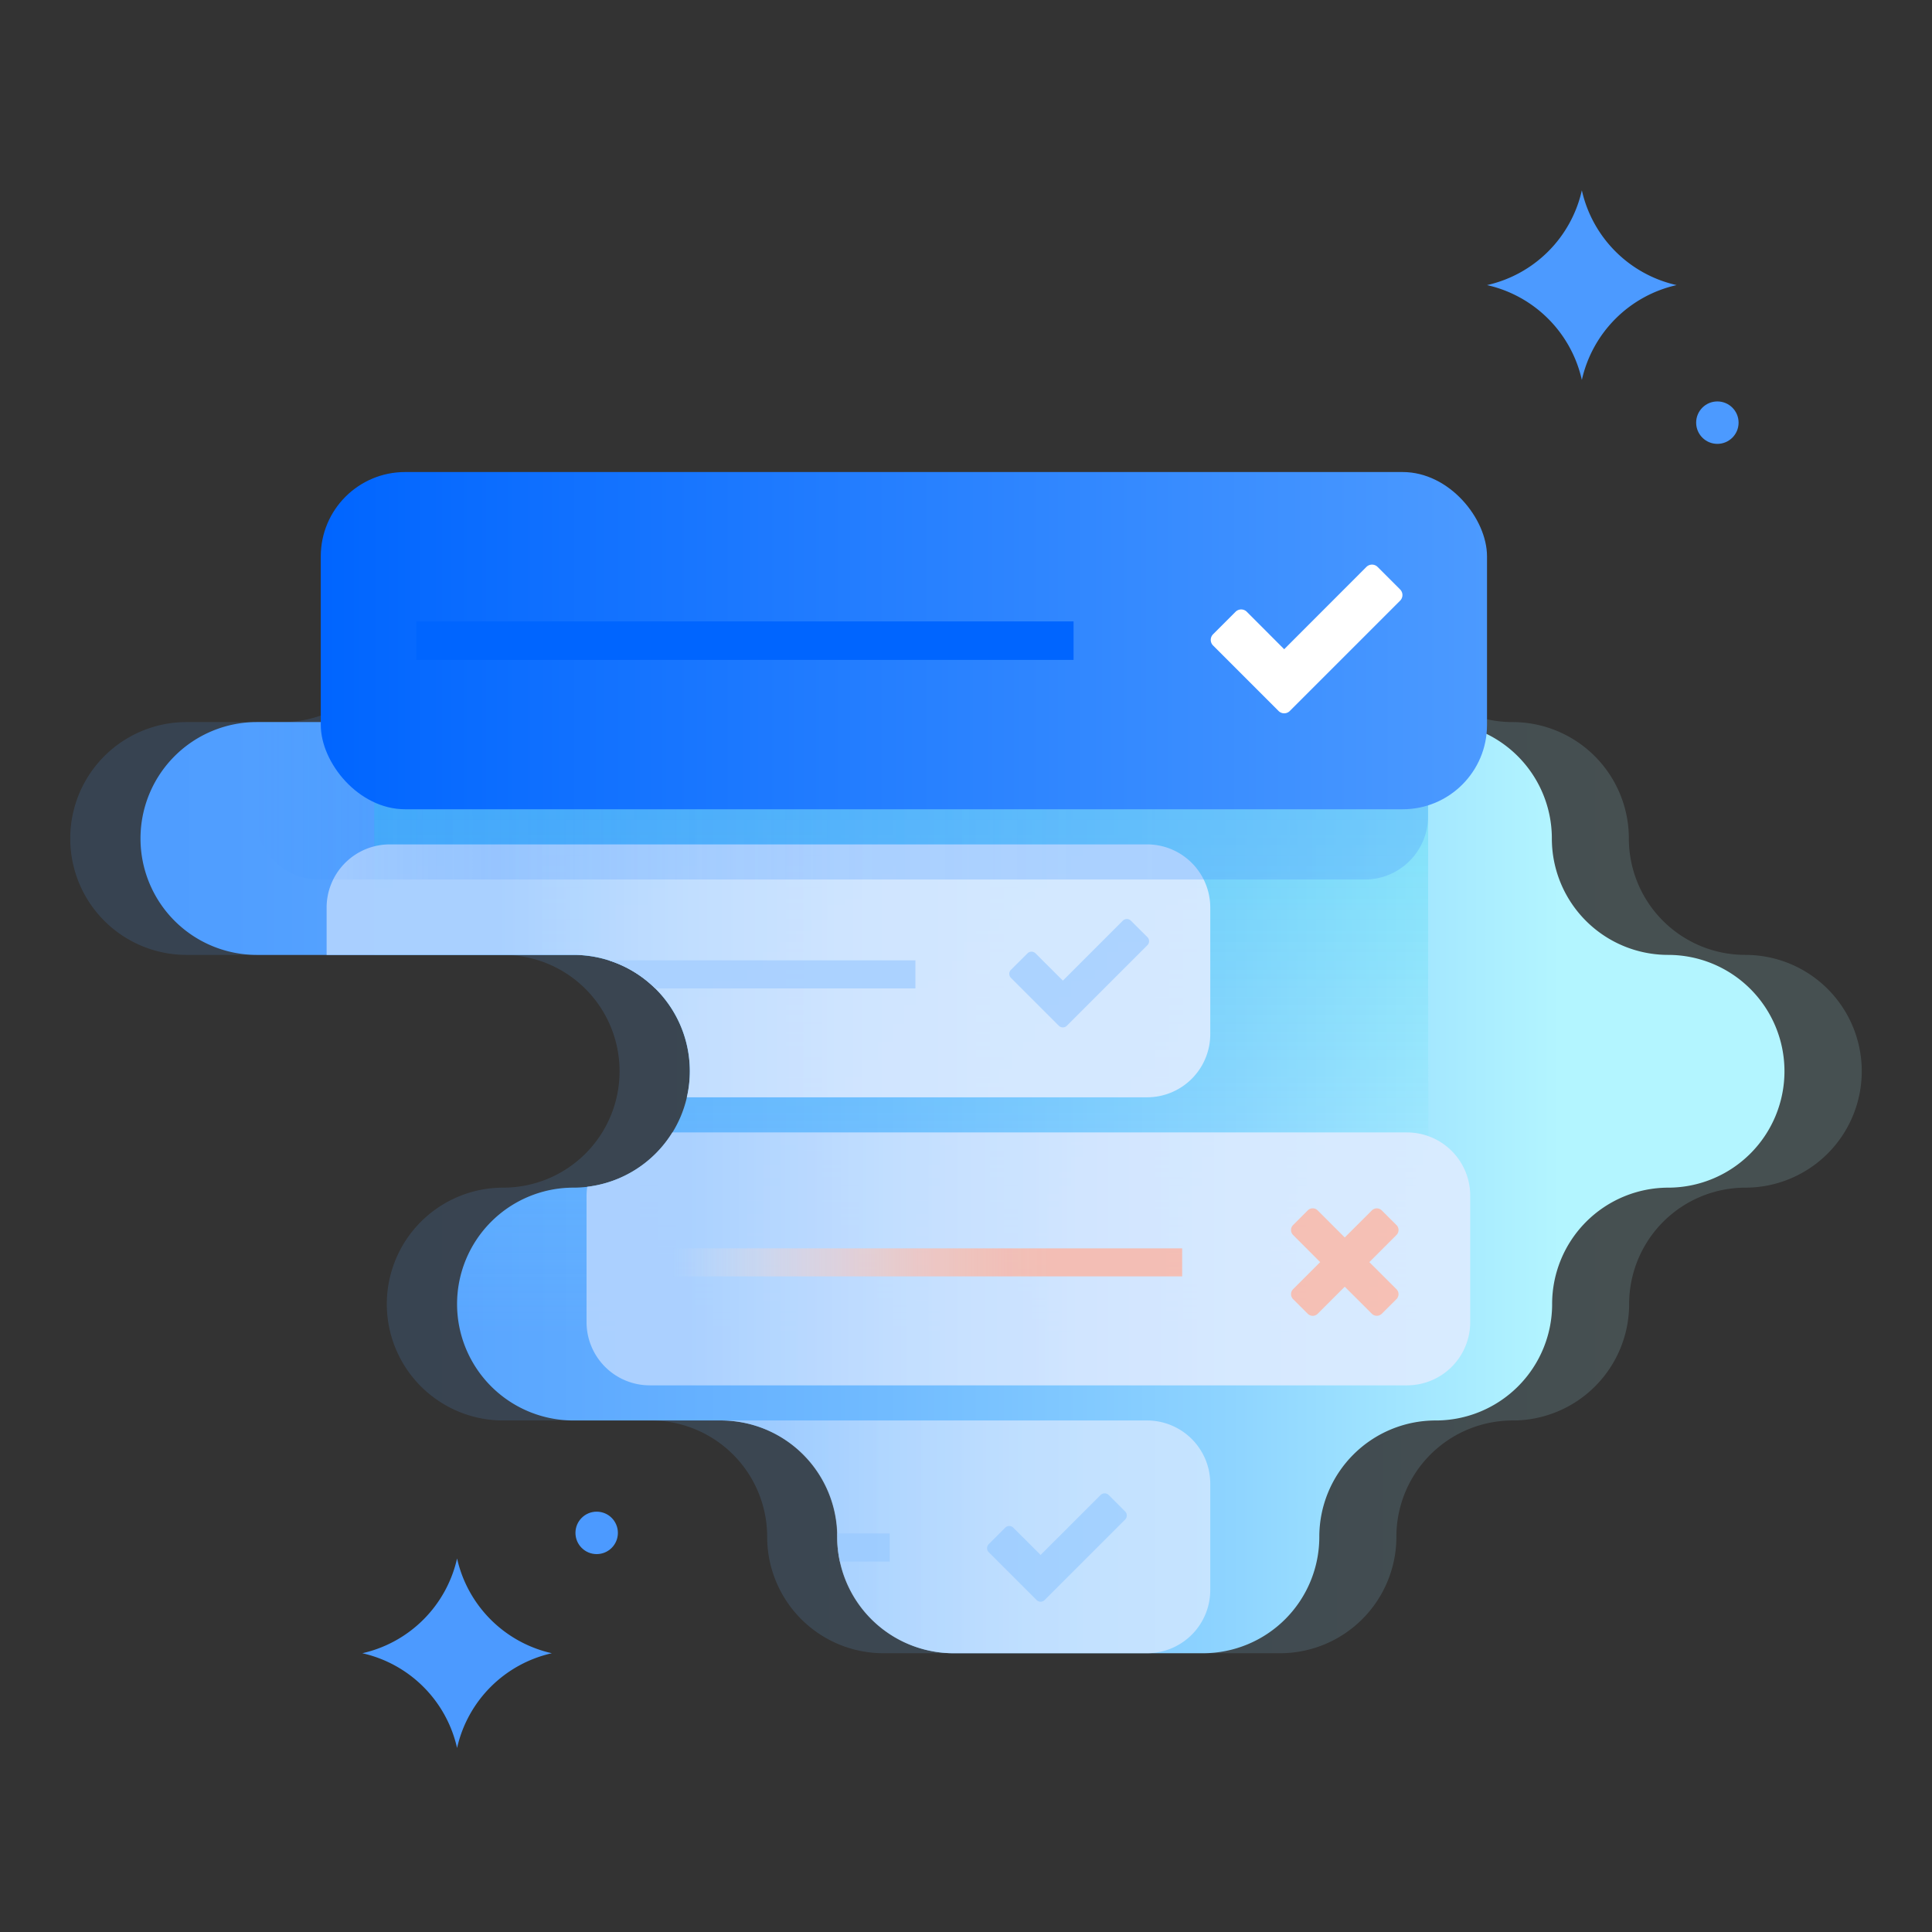 <svg id="Layer_1" data-name="Layer 1" xmlns="http://www.w3.org/2000/svg" xmlns:xlink="http://www.w3.org/1999/xlink" viewBox="0 0 275 275"><rect x="0" y="0" width="275" height="275" fill="#333333" stroke="none"/><defs><style>.cls-1{opacity:0.15;fill:url(#linear-gradient);}.cls-2{fill:url(#linear-gradient-2);}.cls-3{opacity:0.3;isolation:isolate;fill:url(#linear-gradient-3);}.cls-4{fill:#4c9aff;}.cls-5{opacity:0.9;}.cls-6{fill:url(#linear-gradient-4);}.cls-7{fill:#b2d4ff;}.cls-8{opacity:0.7;}.cls-9{fill:url(#linear-gradient-5);}.cls-10{fill:url(#linear-gradient-6);}.cls-11{fill:url(#linear-gradient-7);}.cls-12{fill:#0065ff;}.cls-13{fill:#fff;}.cls-14{fill:url(#linear-gradient-8);}.cls-15{fill:url(#linear-gradient-9);}.cls-16{fill:#ffbdad;}</style><linearGradient id="linear-gradient" x1="-24.79" y1="152.48" x2="230.21" y2="152.48" gradientUnits="userSpaceOnUse"><stop offset="0" stop-color="#4c9aff"/><stop offset="0.19" stop-color="#509eff"/><stop offset="0.39" stop-color="#5da9ff"/><stop offset="0.59" stop-color="#71bbff"/><stop offset="0.8" stop-color="#8ed4ff"/><stop offset="1" stop-color="#b3f5ff"/></linearGradient><linearGradient id="linear-gradient-2" x1="-11.93" y1="152.48" x2="222.11" y2="152.48" xlink:href="#linear-gradient"/><linearGradient id="linear-gradient-3" x1="128.27" y1="72.67" x2="128.27" y2="189.94" gradientUnits="userSpaceOnUse"><stop offset="0" stop-color="#00c7e5"/><stop offset="0.12" stop-color="#04c8e6" stop-opacity="0.98"/><stop offset="0.25" stop-color="#0ecbe7" stop-opacity="0.92"/><stop offset="0.39" stop-color="#20cfea" stop-opacity="0.82"/><stop offset="0.53" stop-color="#39d6ed" stop-opacity="0.68"/><stop offset="0.68" stop-color="#5adef2" stop-opacity="0.5"/><stop offset="0.83" stop-color="#81e8f8" stop-opacity="0.28"/><stop offset="0.99" stop-color="#aff4fe" stop-opacity="0.02"/><stop offset="1" stop-color="#b3f5ff" stop-opacity="0"/></linearGradient><linearGradient id="linear-gradient-4" x1="46.49" y1="138.19" x2="172.27" y2="138.19" gradientUnits="userSpaceOnUse"><stop offset="0.19" stop-color="#b2d4ff"/><stop offset="0.39" stop-color="#cae1ff"/><stop offset="0.58" stop-color="#d9e8ff"/><stop offset="0.74" stop-color="#deebff"/></linearGradient><linearGradient id="linear-gradient-5" x1="108.65" y1="218.75" x2="170.65" y2="218.75" gradientUnits="userSpaceOnUse"><stop offset="0" stop-color="#b2d4ff"/><stop offset="0.27" stop-color="#cae1ff"/><stop offset="0.53" stop-color="#d9e8ff"/><stop offset="0.74" stop-color="#deebff"/></linearGradient><linearGradient id="linear-gradient-6" x1="36.41" y1="113.96" x2="203.27" y2="113.96" gradientUnits="userSpaceOnUse"><stop offset="0" stop-color="#0065ff" stop-opacity="0"/><stop offset="0.15" stop-color="#1b78ff" stop-opacity="0.11"/><stop offset="0.31" stop-color="#3187ff" stop-opacity="0.19"/><stop offset="0.49" stop-color="#4092ff" stop-opacity="0.25"/><stop offset="0.7" stop-color="#4998ff" stop-opacity="0.29"/><stop offset="1" stop-color="#4c9aff" stop-opacity="0.3"/></linearGradient><linearGradient id="linear-gradient-7" x1="45.66" y1="91.19" x2="211.66" y2="91.19" gradientUnits="userSpaceOnUse"><stop offset="0" stop-color="#0065ff"/><stop offset="1" stop-color="#4c9aff"/></linearGradient><linearGradient id="linear-gradient-8" x1="83.49" y1="179.19" x2="209.27" y2="179.19" gradientUnits="userSpaceOnUse"><stop offset="0.11" stop-color="#b2d4ff"/><stop offset="0.34" stop-color="#cae1ff"/><stop offset="0.56" stop-color="#d9e8ff"/><stop offset="0.74" stop-color="#deebff"/></linearGradient><linearGradient id="linear-gradient-9" x1="95.49" y1="179.69" x2="168.27" y2="179.69" gradientUnits="userSpaceOnUse"><stop offset="0" stop-color="#ffebe5" stop-opacity="0"/><stop offset="0.03" stop-color="#ffe8e2" stop-opacity="0.06"/><stop offset="0.14" stop-color="#ffddd4" stop-opacity="0.31"/><stop offset="0.26" stop-color="#ffd3c8" stop-opacity="0.52"/><stop offset="0.37" stop-color="#ffcbbe" stop-opacity="0.69"/><stop offset="0.47" stop-color="#ffc5b7" stop-opacity="0.83"/><stop offset="0.57" stop-color="#ffc1b1" stop-opacity="0.92"/><stop offset="0.66" stop-color="#ffbeae" stop-opacity="0.98"/><stop offset="0.74" stop-color="#ffbdad"/></linearGradient></defs><path class="cls-1" d="M231.85,119.35h0a16.57,16.57,0,0,0-16.57-16.57h0a16.55,16.55,0,0,1-16.56-16.56h0a16.57,16.57,0,0,0-16.57-16.57H73.31A16.56,16.56,0,0,0,56.75,86.22h0a16.56,16.56,0,0,1-16.57,16.56H26.55A16.56,16.56,0,0,0,10,119.35h0a16.56,16.56,0,0,0,16.56,16.57H71.63a16.55,16.55,0,0,1,16.56,16.56h0a16.56,16.56,0,0,1-16.56,16.57h0a16.57,16.57,0,0,0-16.57,16.57h0a16.57,16.57,0,0,0,16.57,16.57h21a16.56,16.56,0,0,1,16.57,16.56h0a16.56,16.56,0,0,0,16.56,16.57h56.43a16.57,16.57,0,0,0,16.57-16.57h0a16.55,16.55,0,0,1,16.56-16.56h0a16.57,16.57,0,0,0,16.57-16.57h0a16.57,16.57,0,0,1,16.57-16.57h0A16.57,16.57,0,0,0,265,152.48h0a16.56,16.56,0,0,0-16.57-16.56h0A16.57,16.57,0,0,1,231.85,119.35Z"/><path class="cls-2" d="M220.89,119.35h0a16.57,16.57,0,0,0-16.57-16.57h0a16.56,16.56,0,0,1-16.57-16.56h0a16.56,16.56,0,0,0-16.56-16.57H83.31A16.56,16.56,0,0,0,66.75,86.22h0a16.56,16.56,0,0,1-16.57,16.56H36.55A16.56,16.56,0,0,0,20,119.35h0a16.56,16.56,0,0,0,16.56,16.57H81.63a16.55,16.55,0,0,1,16.56,16.56h0a16.56,16.56,0,0,1-16.56,16.57h0a16.57,16.57,0,0,0-16.57,16.57h0a16.57,16.57,0,0,0,16.57,16.57h21a16.56,16.56,0,0,1,16.57,16.56h0a16.56,16.56,0,0,0,16.56,16.57h35.47a16.56,16.56,0,0,0,16.56-16.57h0a16.56,16.56,0,0,1,16.57-16.56h0a16.57,16.57,0,0,0,16.57-16.57h0a16.56,16.56,0,0,1,16.56-16.57h0A16.57,16.57,0,0,0,254,152.48h0a16.56,16.56,0,0,0-16.57-16.56h0A16.56,16.56,0,0,1,220.89,119.35Z"/><path class="cls-3" d="M203.27,102.73a16.55,16.55,0,0,1-15.52-16.51h0a16.56,16.56,0,0,0-16.56-16.57H83.31A16.56,16.56,0,0,0,66.75,86.22h0a16.56,16.56,0,0,1-13.48,16.26v33.44H81.63a16.55,16.55,0,0,1,16.56,16.56h0a16.56,16.56,0,0,1-16.56,16.57,16.57,16.57,0,0,0-16.57,16.57h0a16.57,16.57,0,0,0,16.57,16.57h21a16.56,16.56,0,0,1,16.57,16.56h0a16.56,16.56,0,0,0,16.56,16.57h35.47a16.56,16.56,0,0,0,16.56-16.57h0a16.55,16.55,0,0,1,15.52-16.51Z"/><path class="cls-4" d="M65.06,221.83h0a17.85,17.85,0,0,1-13.49,13.49h0a17.83,17.83,0,0,1,13.49,13.49h0a17.82,17.82,0,0,1,13.49-13.49h0a17.83,17.83,0,0,1-13.49-13.49Z"/><circle class="cls-4" cx="84.93" cy="218.19" r="3.02"/><g class="cls-5"><path class="cls-6" d="M163.27,120.19H55.49a9,9,0,0,0-9,9v6.73H81.63a16.55,16.55,0,0,1,16.56,16.56h0a16.23,16.23,0,0,1-.43,3.71h65.51a9,9,0,0,0,9-9v-18A9,9,0,0,0,163.27,120.19Z"/><path class="cls-7" d="M93.25,140.69H130.3v-4H86.62A16.44,16.44,0,0,1,93.25,140.69Z"/><path class="cls-7" d="M150.71,146l-6.81-6.81a.81.81,0,0,1,0-1.15l2.35-2.34a.81.81,0,0,1,1.15,0l3.89,3.88,8.53-8.53a.81.81,0,0,1,1.15,0l2.35,2.34a.81.81,0,0,1,0,1.15L151.86,146A.81.81,0,0,1,150.71,146Z"/></g><g class="cls-8"><path class="cls-9" d="M163.27,202.19H102.6a16.56,16.56,0,0,1,16.56,16.56h0a16.56,16.56,0,0,0,16.56,16.57h27.55a9,9,0,0,0,9-9V211.19A9,9,0,0,0,163.27,202.19Z"/><path class="cls-7" d="M147.55,227.75l-6.81-6.81a.81.81,0,0,1,0-1.15l2.34-2.34a.81.81,0,0,1,1.15,0l3.89,3.88,8.54-8.53a.81.81,0,0,1,1.15,0l2.34,2.34a.81.81,0,0,1,0,1.15l-11.46,11.46A.8.8,0,0,1,147.55,227.75Z"/><path class="cls-7" d="M119.16,218.75h0a16.3,16.3,0,0,0,.38,3.52h7.1v-4h-7.51C119.14,218.43,119.16,218.59,119.16,218.75Z"/></g><path class="cls-10" d="M194.27,125.19H45.41a9,9,0,0,1-9-9V102.78l166.86,0v13.46A9,9,0,0,1,194.27,125.19Z"/><rect class="cls-11" x="45.66" y="67.19" width="166" height="48" rx="12"/><rect class="cls-12" x="59.25" y="88.45" width="93.56" height="5.48"/><path class="cls-13" d="M182,101.21l-9.34-9.34a1.13,1.13,0,0,1,0-1.58l3.22-3.22a1.13,1.13,0,0,1,1.58,0l5.33,5.34,11.71-11.72a1.13,1.13,0,0,1,1.58,0l3.22,3.22a1.13,1.13,0,0,1,0,1.58l-15.72,15.72A1.13,1.13,0,0,1,182,101.21Z"/><path class="cls-4" d="M238.65,40.58h0a17.82,17.82,0,0,1-13.49-13.49h0a17.83,17.83,0,0,1-13.5,13.49h0a17.84,17.84,0,0,1,13.5,13.5h0a17.83,17.83,0,0,1,13.49-13.5Z"/><circle class="cls-4" cx="244.45" cy="60.16" r="3.02"/><g class="cls-5"><path class="cls-14" d="M200.27,161.19H95.7a16.53,16.53,0,0,1-12.11,7.73,8.94,8.94,0,0,0-.1,1.27v18a9,9,0,0,0,9,9H200.27a9,9,0,0,0,9-9v-18A9,9,0,0,0,200.27,161.19Z"/><rect class="cls-15" x="95.49" y="177.69" width="72.78" height="3.99"/><path class="cls-16" d="M187.56,187l3.85-3.85,3.86,3.85a1,1,0,0,0,1.41,0l2.09-2.08a1,1,0,0,0,0-1.42l-3.86-3.85,3.86-3.86a1,1,0,0,0,0-1.42l-2.09-2.08a1,1,0,0,0-1.41,0l-3.86,3.85-3.85-3.85a1,1,0,0,0-1.42,0l-2.08,2.08a1,1,0,0,0,0,1.42l3.85,3.86-3.85,3.85a1,1,0,0,0,0,1.42l2.08,2.08A1,1,0,0,0,187.56,187Z"/></g></svg>